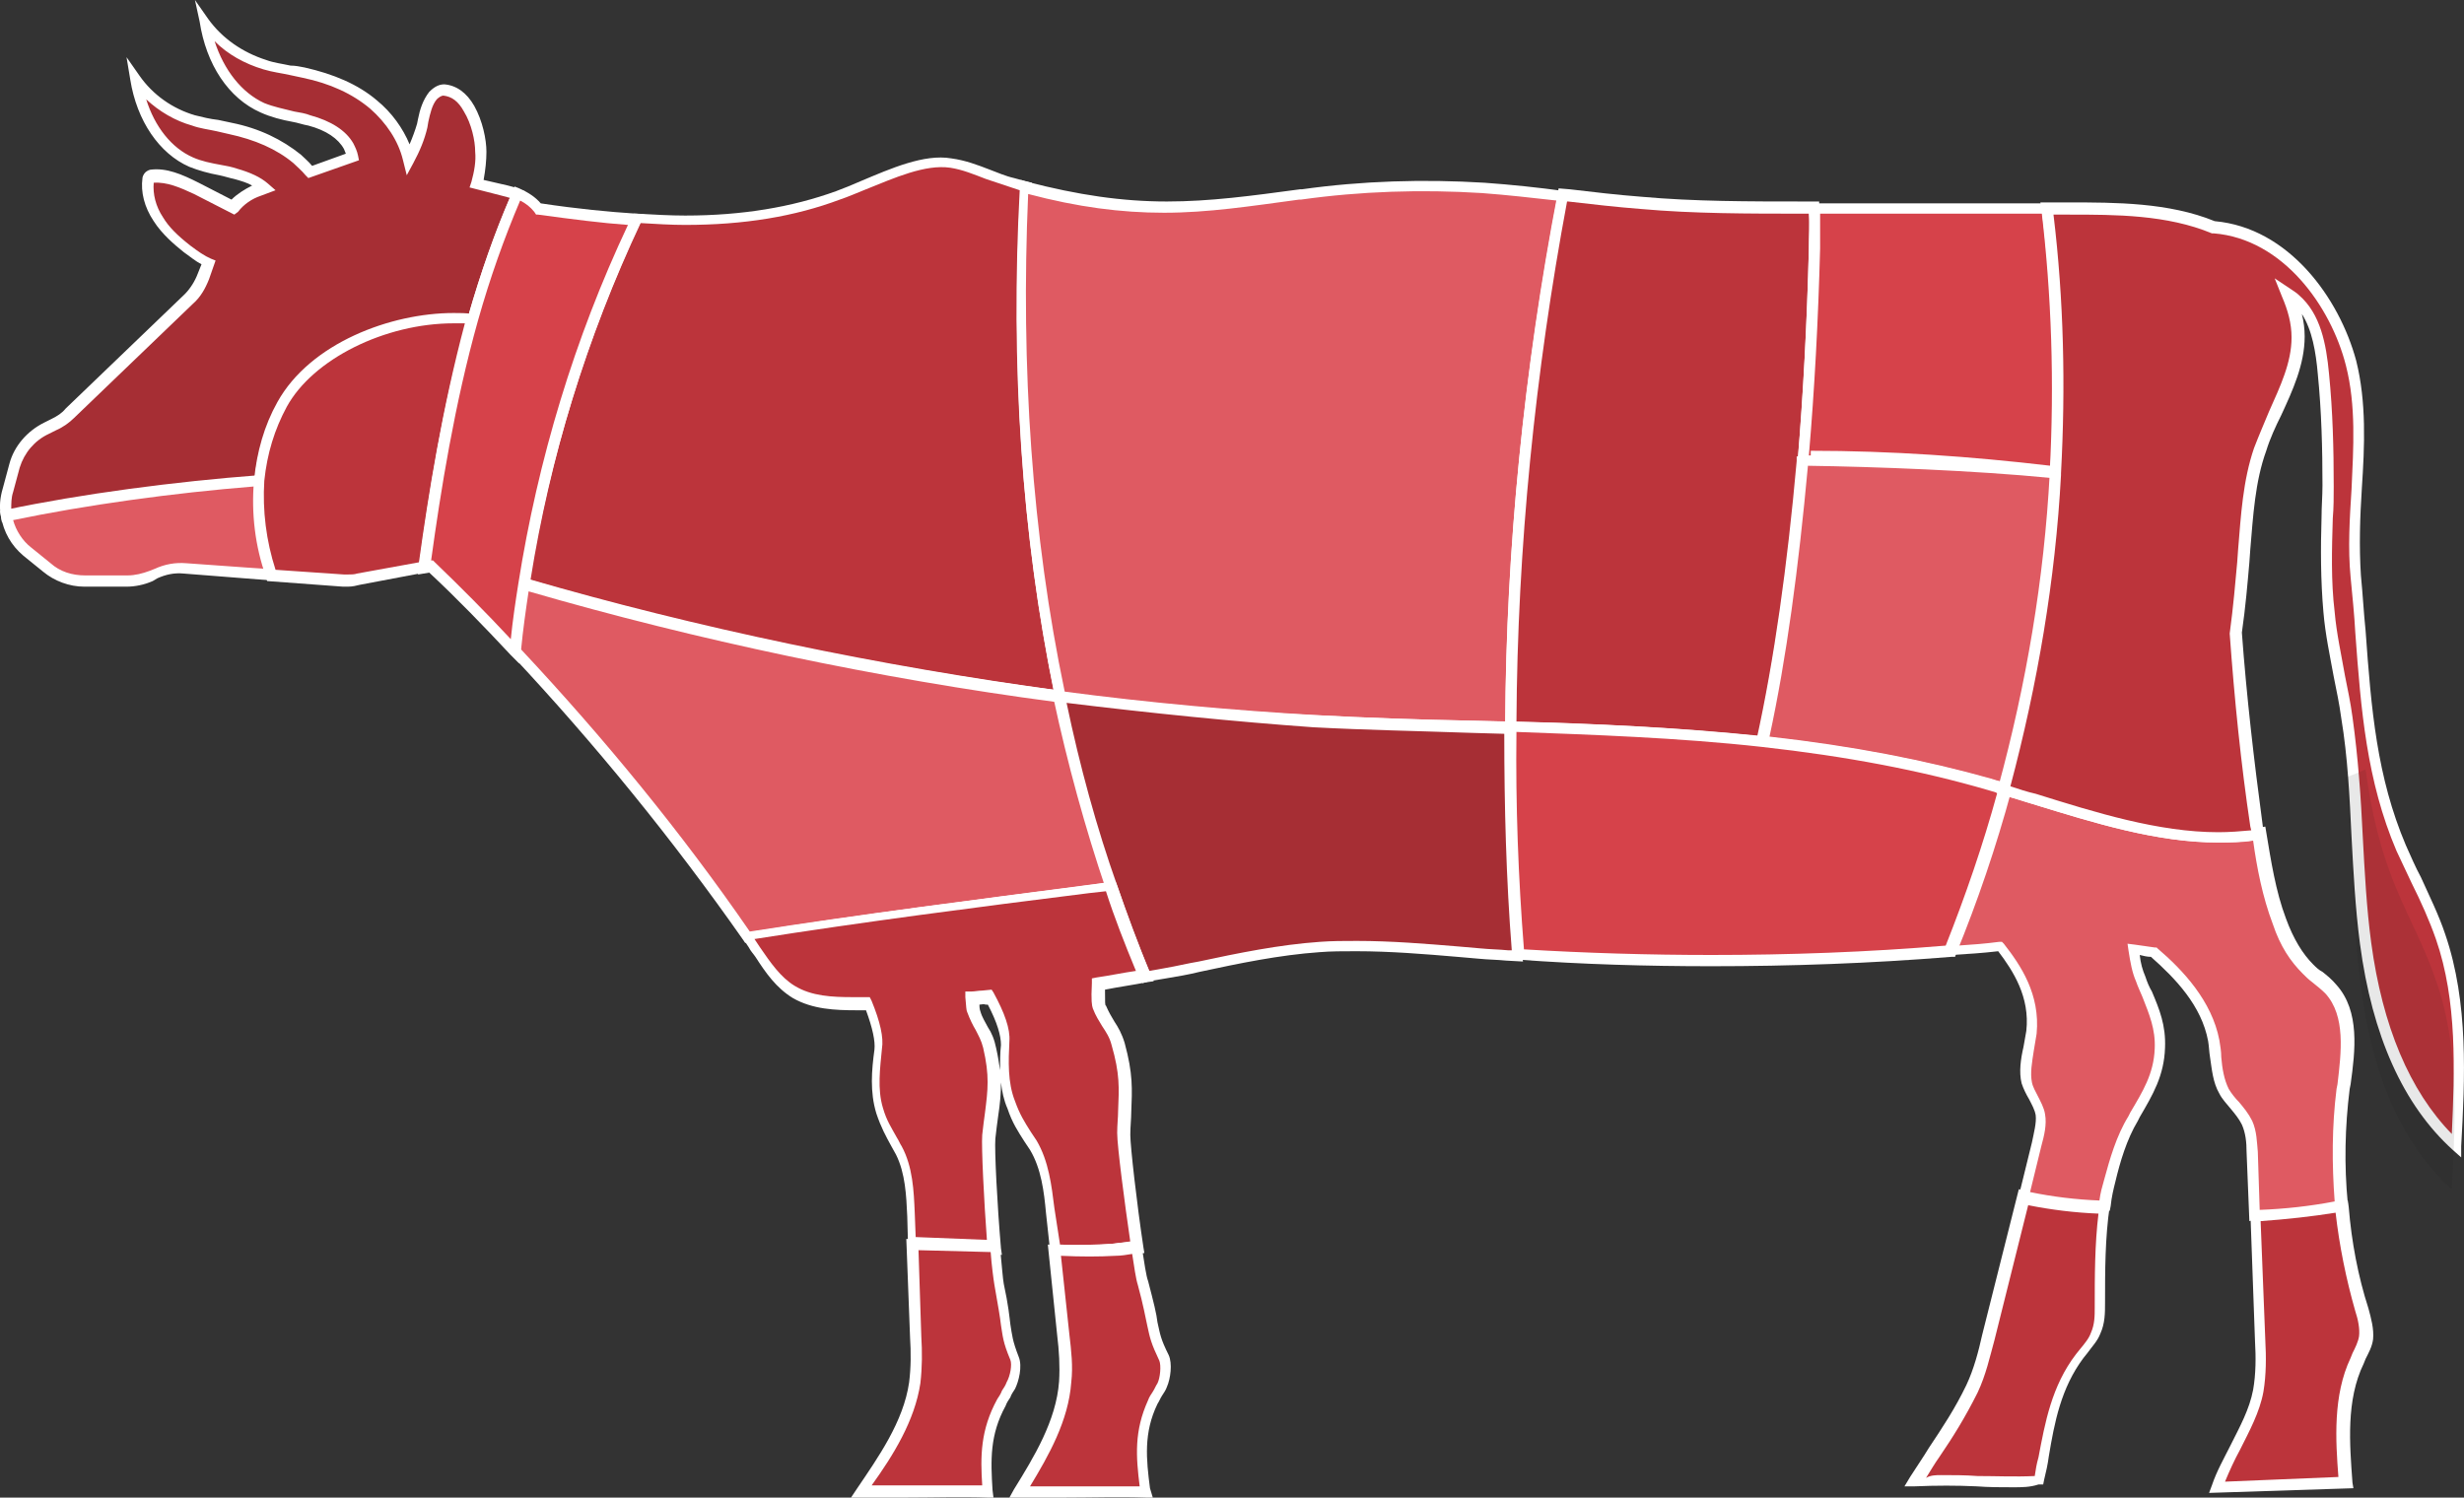 <?xml version="1.0" encoding="utf-8"?>
<!-- Generator: Adobe Illustrator 24.2.0, SVG Export Plug-In . SVG Version: 6.00 Build 0)  -->
<svg version="1.1" id="Calque_1" xmlns="http://www.w3.org/2000/svg" xmlns:xlink="http://www.w3.org/1999/xlink" x="0px" y="0px"
	 viewBox="0 0 262.9 159.8" style="enable-background:new 0 0 262.9 159.8;" xml:space="preserve">
<rect x="0" y="0" width="262.9" height="159.8" fill="#333333" stroke="none"/>
<style type="text/css">
	.st0{fill:#A62E34;}
	.st1{fill:#FFFFFF;}
	.st2{fill:#BC343B;}
	.st3{fill:#DF5A62;}
	.st4{fill:#D6424A;}
	.st5{opacity:0.1;fill:#1D1D1B;}
</style>
<g>
	<g>
		<g>
			<path class="st0" d="M30.2,43.2C33.6,37,43,33.3,50.4,34c1.3-4.6,2.9-9.1,4.8-13.4c-0.4-0.1-0.7-0.3-1.1-0.4l-3.2-0.7
				c0.3-1.2,0.5-2.3,0.5-3.4c0-1.2-0.4-3.2-1.2-4.6c-0.6-1.1-1.5-1.9-2.6-2c-0.5,0-0.9,0.3-1.2,0.6c-0.7,0.9-0.9,2.1-1.2,3.2
				c-0.3,1.3-0.8,2.5-1.5,3.6c-0.5-2.3-1.9-4.3-3.7-5.8c-2.1-1.8-4.7-2.8-7.4-3.4c-1.4-0.3-2.8-0.5-4.1-0.9
				c-2.6-0.8-4.9-2.4-6.5-4.6c0.6,3.8,2.6,7.7,6.2,9.3c1.6,0.7,3.3,0.9,5,1.3c1.7,0.4,3.4,1.2,4.2,2.7c0.2,0.4,0.3,0.8,0.4,1.2
				l-4.5,1.6c-0.4-0.5-0.9-1-1.4-1.4c-2-1.7-4.5-2.7-7.1-3.2c-1.3-0.3-2.6-0.4-3.9-0.8c-2.5-0.7-4.7-2.3-6.2-4.4
				c0.6,3.7,2.5,7.4,5.9,8.9c1.5,0.7,3.2,0.8,4.8,1.2c1.1,0.3,2.2,0.7,3,1.5l-0.6,0.2c-1.1,0.4-2,1-2.7,1.8c-1.3-0.7-2.6-1.3-3.9-2
				c-1.5-0.8-3.1-1.5-4.8-1.3c-0.1,0-0.2,0-0.3,0.1c-0.1,0.1-0.1,0.2-0.1,0.3c-0.2,1.5,0.3,2.9,1.1,4.2c0.8,1.2,1.9,2.2,3.1,3.1
				c0.7,0.6,1.5,1.1,2.3,1.5l-0.5,1.5c-0.3,0.9-0.9,1.7-1.6,2.4L7.4,44.1c-0.5,0.5-1.1,0.9-1.7,1.2L5,45.7c-1.7,0.8-2.9,2.2-3.4,4
				l-0.7,2.6c-0.3,0.9-0.3,1.8-0.1,2.7c8.8-1.8,18.8-3.1,27-3.7C28,48.5,28.8,45.7,30.2,43.2z"/>
			<path class="st1" d="M0.2,55.7l-0.1-0.6c-0.2-1-0.1-2,0.2-3L1,49.5c0.5-1.9,1.9-3.5,3.7-4.4l0.8-0.4c0.6-0.3,1.1-0.6,1.5-1.1
				l12.7-12.2c0.6-0.6,1.1-1.4,1.4-2.2l0.4-1c-0.6-0.3-1.2-0.8-1.9-1.3c-1-0.8-2.3-1.9-3.2-3.3c-1-1.5-1.4-3.1-1.2-4.6
				c0-0.1,0.1-0.4,0.3-0.6c0.2-0.2,0.5-0.3,0.6-0.3c1.7-0.2,3.3,0.5,5.1,1.4l3.5,1.8c0.6-0.6,1.4-1.1,2.2-1.5
				c-0.5-0.3-1.2-0.5-1.9-0.7c-0.5-0.1-1.1-0.3-1.6-0.4c-1.1-0.2-2.2-0.5-3.2-0.9c-3.2-1.4-5.6-4.9-6.3-9.3l-0.4-2.4l1.4,2
				c1.4,2,3.5,3.5,5.9,4.2c0.8,0.2,1.6,0.4,2.5,0.5c0.5,0.1,0.9,0.2,1.4,0.3c3,0.6,5.4,1.8,7.4,3.4c0.4,0.4,0.8,0.7,1.2,1.2l3.6-1.3
				c-0.1-0.2-0.1-0.3-0.2-0.5c-0.6-1.1-1.9-2-3.8-2.5c-0.6-0.1-1.1-0.3-1.7-0.4c-1.1-0.2-2.3-0.5-3.4-1c-3.4-1.5-5.8-5.1-6.5-9.7
				L20.8,0l1.4,2c1.5,2.1,3.7,3.6,6.2,4.4c0.8,0.3,1.7,0.4,2.6,0.6C31.5,7,32,7.1,32.5,7.2c3.1,0.7,5.7,1.8,7.7,3.5
				c1.6,1.3,2.8,3,3.5,4.7c0.3-0.7,0.6-1.5,0.8-2.2l0.1-0.5c0.2-1,0.5-2,1.2-2.9c0.5-0.5,1-0.8,1.6-0.8c1.3,0.1,2.4,0.9,3.2,2.3
				c0.9,1.6,1.3,3.6,1.3,4.9c0,0.9-0.1,1.9-0.3,3l2.6,0.6c0.4,0.1,0.8,0.2,1.2,0.4l0.6,0.2l-0.2,0.6c-1.8,4.1-3.4,8.5-4.8,13.4
				l-0.1,0.5l-0.5,0c-0.6-0.1-1.2-0.1-1.9-0.1c-7.3,0-15,3.8-17.8,8.9c-1.3,2.4-2.1,5-2.4,7.9l0,0.5l-0.5,0
				c-9.1,0.7-18.9,2-26.9,3.7L0.2,55.7z M16.4,19.5c-0.1,1.2,0.2,2.5,1,3.7c0.6,1,1.5,1.9,2.9,3c0.8,0.6,1.5,1.1,2.2,1.4l0.5,0.2
				l-0.7,2c-0.4,1-0.9,1.9-1.7,2.6L7.9,44.6c-0.5,0.5-1.2,1-1.9,1.3l-0.8,0.4c-1.5,0.7-2.6,2-3.1,3.6l-0.7,2.6
				c-0.2,0.6-0.2,1.2-0.2,1.9c7.8-1.6,17.2-2.8,26-3.5c0.3-2.9,1.2-5.5,2.5-7.9c3.5-6.3,12.1-9.5,18.8-9.5c0.5,0,1,0,1.5,0.1
				c1.3-4.5,2.7-8.6,4.4-12.5c-0.2,0-0.3-0.1-0.4-0.1L50.1,20l0.2-0.6c0.3-1.1,0.5-2.2,0.4-3.2c0-1.2-0.4-3-1.2-4.3
				c-0.6-1.1-1.3-1.6-2.2-1.7c0,0,0,0,0,0c-0.2,0-0.5,0.2-0.7,0.4c-0.5,0.6-0.7,1.5-0.9,2.4l-0.1,0.6c-0.3,1.3-0.8,2.5-1.5,3.8
				l-0.7,1.3L43,17.1c-0.5-2.1-1.8-4-3.5-5.5c-1.9-1.6-4.3-2.7-7.2-3.3c-0.5-0.1-0.9-0.2-1.4-0.3c-0.9-0.2-1.8-0.3-2.8-0.6
				c-2-0.6-3.8-1.6-5.2-3c1,3.1,2.9,5.5,5.3,6.6c1,0.4,2,0.6,3.2,0.9c0.6,0.1,1.2,0.2,1.7,0.4c2.2,0.6,3.8,1.6,4.6,3
				c0.2,0.4,0.4,0.8,0.5,1.3l0.1,0.5l-5.4,1.9l-0.3-0.3c-0.4-0.5-0.9-0.9-1.3-1.3c-1.8-1.5-4.1-2.5-6.9-3.1
				c-0.4-0.1-0.9-0.2-1.3-0.3c-0.9-0.2-1.8-0.3-2.6-0.6c-1.8-0.5-3.5-1.5-4.9-2.8c0.9,2.9,2.7,5.2,5,6.2c0.9,0.4,1.9,0.6,3,0.8
				c0.6,0.1,1.1,0.2,1.7,0.4c1.4,0.4,2.5,0.9,3.3,1.6l0.8,0.7l-1.6,0.6c-0.9,0.3-1.8,0.9-2.4,1.7L25,22.9l-4.3-2.2
				C19.2,20,17.8,19.4,16.4,19.5z"/>
		</g>
		<g>
			<path class="st2" d="M113.1,74.3c-3.7-17.8-4.8-36.2-3.7-54.4c-0.5-0.1-0.9-0.2-1.4-0.4c-2.3-0.7-4.2-1.8-6.6-2.1
				c-3.7-0.6-8.5,2.2-12,3.5c-6.8,2.5-14.1,2.9-21.4,2.5c-5.8,12.3-9.9,25.5-12,39C74,67.6,93.6,71.7,113.1,74.3z"/>
			<path class="st1" d="M113.8,75l-0.8-0.1c-19.2-2.5-39-6.7-57.3-12l-0.5-0.1l0.1-0.5c2.2-13.6,6.2-26.7,12.1-39.1l0.2-0.4l0.4,0
				c1.8,0.1,3.5,0.2,5.1,0.2c6.1,0,11.4-0.9,16.1-2.6c0.8-0.3,1.8-0.7,2.7-1.1c3.1-1.3,6.7-2.9,9.6-2.4c1.5,0.2,2.8,0.7,4.1,1.2
				c0.8,0.3,1.7,0.7,2.6,0.9c0.4,0.1,0.7,0.2,1.1,0.3l0.8,0.2l0,0.5c-1.1,19,0.1,37.2,3.7,54.3L113.8,75z M56.6,61.9
				c17.8,5.2,37,9.2,55.8,11.7c-3.4-16.8-4.6-34.7-3.6-53.3c-0.3-0.1-0.6-0.2-0.9-0.3c-0.9-0.3-1.8-0.6-2.7-0.9
				c-1.3-0.5-2.5-1-3.8-1.2c-2.7-0.4-6,1.1-9,2.3c-1,0.4-1.9,0.8-2.8,1.1c-4.8,1.8-10.2,2.7-16.5,2.7c-1.5,0-3.1-0.1-4.8-0.2
				C62.6,36,58.7,48.7,56.6,61.9z"/>
		</g>
		<g>
			<path class="st3" d="M27.7,51.3c-8.2,0.6-18.2,1.9-27,3.7c0.2,1.5,1,2.8,2.2,3.8l2.1,1.7C6.1,61.5,7.5,62,9,62h4.5
				c0.9,0,1.8-0.2,2.6-0.6l0.5-0.2c1-0.4,2-0.6,3.1-0.5l9.3,0.7C27.8,58.1,27.4,54.7,27.7,51.3z"/>
			<path class="st1" d="M13.5,62.6H9c-1.6,0-3.2-0.6-4.4-1.6l-2.1-1.7c-1.3-1.1-2.1-2.5-2.4-4.2L0,54.5l0.6-0.1
				c8.1-1.7,17.9-3,27.1-3.7l0.7-0.1l-0.1,0.7c-0.3,3.2,0.1,6.6,1.2,9.8l0.3,0.9l-10.2-0.8c-1-0.1-1.9,0.1-2.8,0.5L16.3,62
				C15.4,62.4,14.4,62.6,13.5,62.6z M1.4,55.5c0.3,1.1,1,2.2,1.9,2.9l2.1,1.7c1,0.9,2.3,1.3,3.7,1.3h4.5c0.8,0,1.6-0.2,2.4-0.5
				l0.5-0.2c1.1-0.5,2.2-0.7,3.4-0.6l8.4,0.6c-0.9-2.9-1.2-5.9-1.1-8.8C18.4,52.6,9.1,53.9,1.4,55.5z"/>
		</g>
		<g>
			<path class="st3" d="M113.1,74.3c9.1,1.2,18.2,2.1,27.1,2.5c7,0.4,14,0.5,21,0.7c0.1-19,2-38.1,5.6-56.7
				c-2.9-0.3-5.7-0.7-8.6-0.9c-6.5-0.4-13-0.2-19.4,0.7c-10.4,1.4-17.4,2.5-29.5-0.8C108.3,38.1,109.4,56.5,113.1,74.3z"/>
			<path class="st1" d="M161.8,78.2l-4.6-0.1c-5.6-0.2-11.3-0.3-16.9-0.6c-8.8-0.5-17.9-1.3-27.2-2.5l-0.4-0.1l-0.1-0.4
				c-3.6-17.1-4.8-35.5-3.7-54.6l0-0.7l0.7,0.2c5.4,1.4,10.1,2.1,14.9,2.1c4.6,0,9-0.6,14.2-1.3l0.2,0c6.4-0.9,13-1.1,19.5-0.7
				c2.8,0.2,5.7,0.5,8.6,0.9l0.6,0.1l-0.1,0.6c-3.6,18.6-5.5,37.7-5.6,56.6L161.8,78.2z M113.6,73.8c9.1,1.2,18.1,2,26.7,2.5
				c5.6,0.3,11.4,0.5,16.9,0.6l3.4,0.1c0.1-18.6,2-37.3,5.5-55.6c-2.7-0.3-5.3-0.6-8-0.8c-6.4-0.4-12.9-0.2-19.3,0.7l-0.2,0
				c-5.2,0.7-9.7,1.4-14.4,1.4c-4.6,0-9.2-0.6-14.5-2C108.9,39.2,110.1,57.1,113.6,73.8z"/>
		</g>
		<g>
			<path class="st2" d="M212.2,142.7c-0.5,1.8-0.9,3.7-1.8,5.5c-1.8,3.7-3.8,6.3-6.1,9.9c4.6-0.2,8.6,0.2,13.2,0
				c0.9-4.5,1.3-9.2,4.3-13.2c0.6-0.8,1.3-1.6,1.7-2.5c0.5-1,0.4-2.1,0.4-3.1c0-3.5,0-7,0.5-10.4c-2.9,0-5.8-0.4-8.6-1.1
				C214.7,132.7,213.5,137.7,212.2,142.7z"/>
			<path class="st1" d="M214.8,158.7c-1.3,0-2.6,0-3.9-0.1c-2.1-0.1-4.3-0.1-6.6,0l-1.1,0l0.6-1c0.7-1.1,1.4-2.1,2-3.1
				c1.4-2.1,2.8-4.2,4-6.7c0.8-1.7,1.3-3.6,1.7-5.4l3.9-15.5l0.6,0.1c2.8,0.7,5.6,1,8.5,1l0.7,0l-0.1,0.7c-0.5,3.4-0.5,6.9-0.5,10.3
				c0,1.1,0,2.2-0.5,3.3c-0.3,0.8-0.9,1.4-1.4,2.1l-0.4,0.5c-2.4,3.2-3.1,6.9-3.7,10.5c-0.1,0.8-0.3,1.7-0.5,2.5l-0.1,0.5l-0.5,0
				C216.6,158.7,215.7,158.7,214.8,158.7z M207.1,157.4c1.3,0,2.6,0,3.9,0.1c2,0,4,0.1,6.1,0c0.1-0.7,0.2-1.3,0.4-2
				c0.7-3.7,1.4-7.6,4-11l0.4-0.5c0.5-0.6,1-1.2,1.2-1.8c0.4-0.9,0.4-1.8,0.4-2.7c0-3.3,0-6.7,0.4-10c-2.5-0.1-5-0.4-7.5-0.9
				l-3.6,14.4c-0.5,1.8-0.9,3.7-1.8,5.6c-1.3,2.6-2.6,4.7-4.1,6.9c-0.5,0.7-0.9,1.4-1.4,2.2C206,157.4,206.6,157.4,207.1,157.4z"/>
		</g>
		<g>
			<path class="st2" d="M188,79.1c2.1-9.4,3.4-19.7,4.3-29.9c0.7-7.8,1-15.5,1.2-22.7c0-1.4,0.1-2.9,0-4.3c-6.2,0-12.3,0-18.4-0.5
				c-2.8-0.2-5.6-0.6-8.4-0.9c-3.7,18.7-5.5,37.7-5.6,56.7C170.2,77.8,179.2,78.2,188,79.1z"/>
			<path class="st1" d="M188.5,79.8l-0.5-0.1c-9.2-1-18.7-1.3-26.8-1.6l-0.6,0l0-0.6c0.1-19,2-38.2,5.6-56.9l0.1-0.5l1.2,0.1
				c2.5,0.3,5.1,0.6,7.7,0.8c5.6,0.5,11.3,0.5,17.5,0.5h1.4l0,0.6c0,1.5,0,2.9,0,4.3c-0.2,7.9-0.6,15.6-1.2,22.7
				c-1,11.3-2.4,21.3-4.3,30L188.5,79.8z M161.8,77c7.9,0.2,16.9,0.6,25.8,1.5c1.8-8.5,3.2-18.3,4.2-29.3c0.6-7.2,1-14.8,1.2-22.7
				c0-1.2,0.1-2.5,0-3.7h-0.3c-6.3,0-12,0-17.6-0.5c-2.6-0.2-5.2-0.5-7.8-0.8l-0.1,0C163.8,39.7,161.9,58.4,161.8,77z"/>
		</g>
		<g>
			<path class="st2" d="M241.1,143c0.1,1.8,0.1,3.6-0.2,5.4c-0.7,3.7-3.1,6.8-4.4,10.3c4.5-0.2,9.1-0.4,13.6-0.6
				c-0.4-4.4-0.7-9,1.2-13c0.4-0.8,0.8-1.6,1-2.4c0.2-1-0.2-2-0.5-3c-1.1-3.6-1.7-7.2-2.1-11c-3,0.6-6.1,0.9-9.2,1
				C240.8,134.1,241,138.6,241.1,143z"/>
			<path class="st1" d="M235.7,159.3l0.3-0.8c0.5-1.5,1.3-2.9,2-4.3c1-2,2-3.8,2.4-5.9c0.3-1.7,0.3-3.5,0.2-5.2l-0.5-13.9l0.6,0
				c3.1-0.1,6.2-0.4,9.2-1l0.6-0.1l0.1,0.7c0.3,3.7,1,7.4,2.1,10.8c0.3,1.1,0.6,2.2,0.5,3.3c-0.1,0.8-0.5,1.5-0.8,2.1l-0.2,0.5
				c-1.9,3.9-1.5,8.6-1.2,12.7l0.1,0.6L235.7,159.3z M241.2,130.3l0.5,12.7c0.1,1.8,0.1,3.7-0.2,5.5c-0.4,2.2-1.5,4.2-2.5,6.2
				c-0.6,1.1-1.1,2.2-1.6,3.4l12.1-0.5c-0.3-3.9-0.6-8.7,1.3-12.7l0.2-0.5c0.3-0.6,0.6-1.2,0.7-1.8c0.1-0.8-0.1-1.8-0.4-2.7
				c-1-3.5-1.7-7-2.1-10.5C246.7,129.8,244,130.1,241.2,130.3z"/>
		</g>
		<g>
			<path class="st4" d="M193.6,26.5c-0.2,7.2-0.6,14.9-1.2,22.7c7.9,0.1,19.1,0.6,27,1.3c0-0.1,0-0.1,0-0.2
				c-8.7-1.1-17.4-1.6-26.2-1.6c8.7,0,17.5,0.6,26.2,1.6c0.5-9.4,0.2-18.8-0.9-28.2c-8.3,0-16.6,0-24.9,0
				C193.7,23.7,193.6,25.1,193.6,26.5z"/>
			<path class="st1" d="M219.3,51.2c-8.3-0.8-19.7-1.2-27-1.3l-0.6,0l0.1-0.6c0.6-7.2,1-14.8,1.2-22.7c0-1.4,0.1-2.9,0-4.3l0-0.6
				l26,0l0.1,0.5c1.1,9.1,1.4,18.5,0.9,27.7h0l-0.1,1.2l0,0L219.3,51.2z M193.2,48.1c8.5,0,17.1,0.6,25.6,1.6c0.5-9,0.2-18-0.9-26.9
				l-23.7,0c0,1.3,0,2.5,0,3.7c-0.2,7.7-0.6,15.1-1.2,22.1c0.1,0,0.2,0,0.2,0L193.2,48.1z"/>
		</g>
		<g>
			<path class="st3" d="M188,79.1c8.2,0.9,16.3,2.3,24.3,4.6c0.5,0.2,1,0.3,1.5,0.5c3-11,4.9-22.3,5.5-33.6
				c-7.9-0.8-19.1-1.2-27-1.3C191.5,59.4,190.1,69.7,188,79.1z"/>
			<path class="st1" d="M214.3,84.9l-0.7-0.2c-0.5-0.1-1-0.3-1.5-0.4c-7.2-2.1-15.1-3.6-24.1-4.6l-0.7-0.1l0.1-0.6
				c1.9-8.6,3.3-18.6,4.3-29.8l0-0.5l0.6,0c7.3,0.1,18.7,0.5,27.1,1.3L220,50l0,0.6c-0.6,11.4-2.5,22.7-5.6,33.8L214.3,84.9z
				 M188.8,78.6c8.9,1,16.6,2.5,23.7,4.5c0.3,0.1,0.6,0.2,1,0.3c2.9-10.6,4.7-21.5,5.3-32.4c-8.1-0.8-18.8-1.2-25.9-1.3
				C191.9,60.6,190.6,70.3,188.8,78.6z"/>
		</g>
		<g>
			<path class="st3" d="M113.1,74.3c-19.5-2.6-39.1-6.7-57.2-12c-0.4,2.4-0.7,4.8-1,7.2C64,79,72.2,89.2,79.7,100
				c12.3-2,26.2-3.7,38.9-5.3C116.4,88,114.5,81.2,113.1,74.3z"/>
			<path class="st1" d="M79.5,100.6l-0.2-0.3c-7.5-10.7-15.8-20.9-24.7-30.4l-0.2-0.2l0-0.3c0.3-2.4,0.6-4.8,1-7.2l0.1-0.7l0.6,0.2
				c18.2,5.3,37.9,9.4,57.1,12l0.4,0.1l0.1,0.4c1.5,7,3.3,13.8,5.5,20.3l0.2,0.7l-3,0.4c-12.3,1.6-25,3.2-36.6,5L79.5,100.6z
				 M55.6,69.3c8.8,9.4,17.1,19.5,24.4,30.1c11.5-1.8,24.1-3.4,36.3-5l1.6-0.2c-2.1-6.2-3.8-12.7-5.3-19.3
				c-18.9-2.5-38.3-6.6-56.2-11.8C56.1,65.1,55.8,67.2,55.6,69.3z"/>
		</g>
		<g>
			<path class="st0" d="M161.2,77.6c-7-0.2-14-0.4-21-0.7c-8.9-0.5-18-1.3-27.1-2.5c1.4,6.9,3.3,13.7,5.6,20.4
				c1.1,3.2,2.3,6.4,3.6,9.6c0.7-0.1,1.5-0.3,2.2-0.4c5.5-1.1,10.9-2.5,16.4-2.9c5.7-0.4,11.4,0.2,17.1,0.6c1.3,0.1,2.7,0.2,4,0.3
				C161.4,93.8,161.1,85.7,161.2,77.6z"/>
			<path class="st1" d="M121.9,104.9l-0.2-0.4c-1.4-3.3-2.6-6.5-3.7-9.6c-2.2-6.5-4.1-13.4-5.6-20.4l-0.2-0.8l0.8,0.1
				c9.2,1.2,18.4,2.1,27.1,2.5c5.6,0.3,11.4,0.5,16.9,0.6l4.6,0.1l0,0.6c0,8.1,0.2,16.3,0.8,24.3l0.1,0.7l-1.8-0.1
				c-1-0.1-1.9-0.1-2.9-0.2l-2.3-0.2c-3.5-0.3-7.2-0.6-10.8-0.6c-1.4,0-2.7,0-3.9,0.1c-4.3,0.3-8.6,1.2-12.8,2.1
				c-1.2,0.3-2.4,0.5-3.6,0.7c-0.6,0.1-1.2,0.2-1.8,0.3L121.9,104.9z M113.8,75c1.4,6.7,3.2,13.3,5.4,19.5c1,3,2.1,5.9,3.4,9.1
				c0.6-0.1,1.2-0.2,1.7-0.3c1.2-0.2,2.4-0.5,3.6-0.7c4.2-0.9,8.6-1.8,12.9-2.1c1.3-0.1,2.6-0.1,4-0.1c3.6,0,7.3,0.3,10.9,0.6
				l2.3,0.2c1,0.1,1.9,0.1,2.9,0.2l0.4,0c-0.6-7.6-0.8-15.4-0.8-23.1l-3.5-0.1c-5.6-0.2-11.3-0.3-16.9-0.6
				C131.7,77,122.8,76.1,113.8,75z"/>
		</g>
		<g>
			<path class="st3" d="M213.8,84.2c-1.6,5.9-3.6,11.7-5.8,17.3c1.8-0.1,3.6-0.3,5.3-0.5c2.1,2.6,3.7,5.5,3.3,9.2
				c-0.2,1.8-0.9,3.8-0.4,5.4c0.3,1.2,1.2,2.1,1.5,3.4c0.2,1-0.1,2.1-0.4,3.2c-0.5,1.8-0.9,3.7-1.4,5.5c2.8,0.7,5.7,1,8.6,1.1
				c0.1-0.9,0.3-1.8,0.5-2.7c0.6-2.3,1.3-4.7,2.5-6.7c1.5-2.5,2.7-4.5,2.9-7.5c0.1-2.9-1.1-4.8-2.1-7.4c-0.4-1-0.6-2.1-0.7-3.2
				c0.7,0.1,1.4,0.2,2.1,0.3c3,2.6,5.7,5.6,6.5,9.4c0.3,1.8,0.2,3.7,1.1,5.3c0.7,1.2,1.9,2.1,2.4,3.4c0.4,1,0.5,2.1,0.5,3.1
				c0.1,2.3,0.2,4.5,0.3,6.8c3.1-0.1,6.2-0.4,9.2-1c-0.4-4.1-0.3-8.3,0.2-12.4c0.5-3.7,1.1-7.9-1.3-10.7c-0.7-0.8-1.7-1.4-2.4-2.2
				c-1.5-1.4-2.4-3.2-3.1-5.1c-1.1-3-1.7-6.2-2.2-9.4C232.1,90.4,222.8,86.9,213.8,84.2z"/>
			<path class="st1" d="M240,130.3l-0.3-7.4c0-1-0.1-2-0.5-2.9c-0.3-0.6-0.7-1.1-1.2-1.7c-0.4-0.5-0.9-1-1.2-1.6
				c-0.7-1.2-0.8-2.6-1-3.9c-0.1-0.6-0.1-1.1-0.2-1.7c-0.7-3.8-3.5-6.7-6.1-9c-0.4,0-0.8-0.1-1.2-0.2c0.1,0.9,0.3,1.6,0.6,2.3
				c0.2,0.6,0.4,1.1,0.7,1.6c0.8,1.9,1.5,3.6,1.4,6c-0.1,3-1.3,5-2.7,7.4l-0.2,0.4c-1.2,2-1.9,4.4-2.4,6.5c-0.2,0.8-0.4,1.6-0.5,2.6
				l-0.1,0.5l-0.5,0c-2.9,0-5.9-0.4-8.7-1.1l-0.6-0.1l1.5-6.1c0.2-1,0.5-2.1,0.4-2.9c-0.1-0.6-0.4-1.1-0.7-1.7
				c-0.3-0.5-0.6-1.1-0.8-1.7c-0.3-1.2-0.1-2.6,0.2-3.9c0.1-0.6,0.2-1.1,0.3-1.7c0.4-3.6-1.4-6.4-3-8.5c-1.7,0.2-3.3,0.3-5,0.4
				l-1,0.1l0.4-0.9c2.2-5.5,4.2-11.3,5.8-17.2l0.2-0.6l0.6,0.2c1.1,0.3,2.2,0.7,3.3,1c6.4,2,13.1,4.1,19.5,4.1
				c1.4,0,2.8-0.1,4.1-0.3l0.6-0.1l0.1,0.6c0.5,3,1,6.3,2.1,9.2c0.8,2.2,1.8,3.8,2.9,4.9c0.3,0.3,0.6,0.6,1,0.8
				c0.5,0.4,1,0.8,1.5,1.4c2.5,2.8,2,7,1.5,10.6l-0.1,0.5c-0.5,4-0.6,8.1-0.2,12.2l0,0.5l-0.5,0.1c-3,0.6-6.2,1-9.3,1.1L240,130.3z
				 M227,100.7l0.8,0.1c0.7,0.1,1.4,0.2,2.1,0.3l0.2,0l0.1,0.1c2.7,2.3,5.8,5.6,6.6,9.8c0.1,0.6,0.2,1.2,0.2,1.8
				c0.1,1.2,0.3,2.4,0.8,3.4c0.3,0.5,0.7,1,1.1,1.4c0.5,0.6,1,1.2,1.4,2c0.5,1.1,0.5,2.3,0.6,3.3l0.2,6.2c2.7-0.1,5.4-0.4,8-0.9
				c-0.3-4-0.3-8,0.2-12l0.1-0.5c0.4-3.4,0.9-7.3-1.3-9.7c-0.4-0.4-0.9-0.8-1.4-1.2c-0.4-0.3-0.7-0.6-1-0.9
				c-1.3-1.3-2.4-2.9-3.2-5.3c-1.1-2.9-1.7-6-2.1-8.9c-1.2,0.2-2.5,0.2-3.7,0.2c-6.6,0-13.3-2.1-19.8-4.1c-0.9-0.3-1.8-0.6-2.7-0.8
				c-1.5,5.4-3.3,10.8-5.3,15.9c1.5-0.1,2.9-0.2,4.4-0.4l0.3,0l0.2,0.2c1.8,2.3,3.9,5.4,3.5,9.6c-0.1,0.6-0.2,1.2-0.3,1.8
				c-0.2,1.3-0.4,2.4-0.2,3.4c0.1,0.5,0.4,1,0.6,1.4c0.3,0.6,0.7,1.3,0.8,2c0.2,1.1-0.1,2.3-0.4,3.4l-1.2,4.9
				c2.4,0.5,4.9,0.8,7.4,0.9c0.1-0.8,0.3-1.5,0.5-2.2c0.6-2.2,1.3-4.7,2.6-6.8l0.2-0.4c1.3-2.2,2.5-4.1,2.6-6.8
				c0.1-2.1-0.6-3.7-1.3-5.5c-0.2-0.5-0.5-1.1-0.7-1.7c-0.4-0.9-0.6-2-0.8-3.3L227,100.7z"/>
		</g>
		<g>
			<path class="st4" d="M212.3,83.7c-7.9-2.3-16.1-3.7-24.3-4.6c-8.9-1-17.9-1.3-26.9-1.6c0,8.1,0.2,16.2,0.8,24.3
				c15.3,1,30.7,0.9,46-0.4c2.3-5.6,4.2-11.4,5.8-17.3C213.3,84,212.8,83.9,212.3,83.7z"/>
			<path class="st1" d="M182.6,103.1C182.6,103.1,182.6,103.1,182.6,103.1c-6.9,0-13.8-0.2-20.6-0.7l-0.5,0l0-0.5
				c-0.6-8-0.9-16.2-0.8-24.3l0-0.6l0.6,0c8.2,0.2,17.6,0.6,26.9,1.6c9.1,1,17.1,2.5,24.4,4.6c0.5,0.1,1,0.3,1.5,0.4l0.6,0.2
				l-0.1,0.6c-1.6,5.9-3.6,11.8-5.9,17.4l-0.1,0.3l-0.4,0C199.6,102.8,191.1,103.1,182.6,103.1z M162.6,101.3
				c6.6,0.4,13.4,0.6,20,0.6h0c8.3,0,16.7-0.3,25-1c2.1-5.3,4-10.8,5.5-16.3c-0.3-0.1-0.7-0.2-1-0.3c-7.2-2.1-15.1-3.6-24.1-4.6
				c-9-1-18.2-1.3-26.2-1.6C161.7,85.9,162,93.7,162.6,101.3z"/>
		</g>
		<g>
			<path class="st2" d="M248.5,65.3c0.4,3.8,1.3,7.5,1.9,11.2c1.2,8,0.9,16.1,1.9,24.1c1,8,3.7,16.2,9.7,21.6
				c0.4-7.5,0.8-15.2-1.7-22.3c-1.1-3.3-2.8-6.3-4.1-9.5c-3.9-9.1-3.8-18.2-4.8-28.9c-0.7-7.6,1.3-15.4-0.6-22.7
				c-1.8-7.1-7.4-13.9-14.6-14.5c-4.8-2-10.2-2-15.4-2c-0.8,0-1.6,0-2.4,0c1.1,9.3,1.4,18.8,0.9,28.2c0,0.1,0,0.1,0,0.2
				c-0.7,11.4-2.5,22.7-5.5,33.6c8.9,2.7,18.3,6.2,27.1,4.8c0-0.3-0.1-0.7-0.2-1c-1-6.8-1.7-13.7-2.2-20.5c0.3-2.5,0.6-5,0.8-7.5
				c0.3-4.1,0.5-8.2,1.8-12.1c1.4-4,4.1-7.8,4.1-12c0-1.6-0.4-3.1-1.1-4.6c0.3,0.2,0.5,0.3,0.8,0.6c2.2,1.9,2.7,5.1,3,8
				c0.4,4,0.5,7.9,0.5,11.9C248.4,56.3,248.1,60.8,248.5,65.3z"/>
			<path class="st1" d="M262.6,123.5l-0.9-0.8c-5.3-4.8-8.6-12.2-9.9-22c-0.5-3.8-0.7-7.7-0.9-11.4c-0.2-4.2-0.4-8.5-1.1-12.7
				c-0.2-1.5-0.5-2.9-0.8-4.4c-0.4-2.2-0.9-4.5-1.1-6.9c-0.3-3.4-0.3-6.8-0.2-10.1c0-1.1,0.1-2.3,0.1-3.4c0-3.9-0.1-7.9-0.5-11.9
				c-0.2-2.3-0.6-4.7-1.7-6.4c0.2,0.8,0.3,1.6,0.3,2.4c0,3-1.3,5.8-2.5,8.4c-0.6,1.2-1.2,2.5-1.6,3.8c-1.2,3.3-1.4,7-1.7,10.5
				L240,60c-0.2,2.3-0.4,4.7-0.8,7.5c0.5,6.8,1.3,13.7,2.2,20.4l0.2,1.6l-0.6,0.1c-1.4,0.2-2.8,0.3-4.3,0.3
				c-6.6,0-13.3-2.1-19.8-4.1c-1.1-0.3-2.2-0.7-3.3-1l-0.6-0.2l0.2-0.6c3-11,4.9-22.2,5.5-33.5l0.6-0.2l-0.6,0
				c0.5-9.4,0.2-18.8-0.9-28l-0.1-0.7l3.1,0c4.9,0,10.6,0,15.5,2c7.9,0.7,13.3,8.2,15.1,14.9c1.1,4.4,0.9,9.1,0.6,13.6
				c-0.2,3.1-0.3,6.2-0.1,9.3c0.2,2,0.3,4,0.5,5.9c0.6,8.4,1.2,15.6,4.3,22.9c0.5,1.1,1,2.3,1.6,3.4c0.9,2,1.9,4,2.6,6.1
				c2.5,7.3,2.1,15.4,1.7,22.6L262.6,123.5z M242.7,29.7l1.8,1.2c0.3,0.2,0.6,0.4,0.8,0.6c2.3,2,2.9,5.2,3.2,8.4c0.4,4,0.5,8,0.5,12
				c0,1.1,0,2.3-0.1,3.4c-0.1,3.3-0.2,6.7,0.2,10c0.2,2.3,0.7,4.5,1.1,6.8c0.3,1.5,0.6,2.9,0.8,4.4c0.6,4.3,0.9,8.6,1.1,12.8
				c0.2,3.7,0.4,7.6,0.9,11.3c1.2,8.9,4.1,15.8,8.6,20.4c0.3-6.7,0.6-14.2-1.7-20.8c-0.7-2-1.6-4-2.6-6c-0.5-1.1-1.1-2.3-1.6-3.4
				c-3.2-7.5-3.8-15.1-4.4-23.3c-0.1-1.9-0.3-3.8-0.5-5.9c-0.3-3.1-0.1-6.3,0.1-9.4c0.2-4.4,0.5-8.9-0.6-13.2
				c-1.6-6.3-6.7-13.5-14.1-14.1l-0.2,0c-4.8-2-10.3-2-15.2-2l-1.7,0c1.1,9.1,1.3,18.4,0.8,27.6l0,0.2c-0.6,11.2-2.5,22.3-5.4,33.2
				c0.9,0.3,1.8,0.6,2.7,0.8c6.4,2,13.1,4.1,19.5,4.1c1.2,0,2.4-0.1,3.5-0.2l-0.1-0.4c-1-6.7-1.7-13.6-2.2-20.6
				c0.4-3,0.6-5.4,0.8-7.6l0.1-1.4c0.3-3.6,0.5-7.3,1.7-10.8c0.5-1.3,1.1-2.7,1.6-3.9c1.2-2.7,2.4-5.2,2.4-7.9c0-1.5-0.4-2.9-1-4.3
				L242.7,29.7z"/>
		</g>
		<g>
			<path class="st2" d="M79.7,100c0.4,0.5,0.8,1.1,1.2,1.6c1.1,1.6,2.2,3.3,3.9,4.2c2,1.2,4.4,1.2,6.6,1.2c0.4,0,0.8,0,1.2,0
				c0.7,1.8,1.2,3.6,1.1,4.8c-0.3,2.3-0.5,4.5,0.2,6.6c0.6,1.8,1.2,2.6,2.1,4.3c1.1,2,1.2,4.5,1.3,6.8c0,1.1,0.1,2.1,0.1,3.2
				c0.4,0,0.7,0,1.1,0c2.6,0.1,5.2,0.2,7.7,0.3c-0.3-4.3-0.7-10.5-0.6-11.8c0.4-4,1-5.4,0.1-9.5c-0.4-1.7-1.2-2.3-1.7-3.9
				c-0.1-0.2-0.1-0.7-0.2-1.4c0.6,0,1.2-0.1,1.8-0.2c1,1.7,1.7,3.5,1.6,4.9c-0.1,2.3-0.2,4.5,0.6,6.7c0.7,1.8,1.4,2.7,2.4,4.3
				c1.2,2,1.5,4.5,1.8,6.9c0.1,1.4,0.3,2.7,0.4,4.1c2.1,0.1,4.3,0.1,6.4-0.1c0.8-0.1,1.6-0.2,2.4-0.3c-0.7-4.3-1.5-10.8-1.4-12.1
				c0.1-4,0.6-5.5-0.6-9.6c-0.5-1.7-1.3-2.3-2-3.9c-0.1-0.3-0.1-1.2-0.1-2.4c1.7-0.3,3.3-0.6,5-0.9c-1.3-3.1-2.5-6.3-3.6-9.6
				C105.9,96.3,92.1,98,79.7,100z"/>
			<path class="st1" d="M115.4,134.1c-0.9,0-1.9,0-2.8-0.1l-0.5,0l-0.5-4.6c-0.2-2.2-0.5-4.7-1.7-6.7l-0.6-0.9
				c-0.7-1.1-1.3-2-1.8-3.5c-0.4-0.9-0.6-1.9-0.7-2.8c0,1.2-0.1,2.3-0.3,3.6c-0.1,0.7-0.2,1.5-0.3,2.4c-0.1,1.2,0.2,7.1,0.6,11.7
				l0.1,0.7l-10-0.4l-0.1-3.7c-0.1-2.2-0.2-4.6-1.2-6.6l-0.5-0.9c-0.6-1.1-1.1-2-1.6-3.5c-0.7-2.3-0.5-4.6-0.2-6.8
				c0.1-0.9-0.2-2.3-0.9-4.2l-1,0c-2.3,0-4.7-0.1-6.8-1.3c-1.8-1.1-2.9-2.7-4-4.4c-0.2-0.3-0.5-0.6-0.7-1l-1-1.5l0.9-0.1
				c11.6-1.9,24.4-3.5,36.7-5.1L119,94l0.2,0.5c1.1,3.1,2.2,6.2,3.6,9.5l0.3,0.7l-0.7,0.1c-1.5,0.3-3,0.5-4.5,0.8
				c0,1.4,0,1.7,0.1,1.7c0.3,0.7,0.6,1.2,0.9,1.7c0.4,0.6,0.8,1.3,1.1,2.3c0.9,3.3,0.8,4.9,0.7,7.4c0,0.7-0.1,1.5-0.1,2.4
				c0,1.2,0.7,7.4,1.4,12l0.1,0.6l-0.6,0.1c-0.8,0.1-1.6,0.2-2.4,0.3C117.9,134,116.7,134.1,115.4,134.1z M113.1,132.8
				c2.1,0.1,4.1,0,5.8-0.1c0.6-0.1,1.2-0.1,1.7-0.2c-0.6-4.1-1.4-10.2-1.4-11.6c0-0.9,0.1-1.7,0.1-2.4c0.1-2.4,0.2-3.9-0.7-7
				c-0.2-0.8-0.6-1.4-1-2c-0.3-0.5-0.7-1.1-1-1.9c-0.1-0.3-0.2-0.8-0.1-2.7l0-0.5l0.5-0.1c1.4-0.2,2.8-0.5,4.2-0.7
				c-1.2-2.9-2.3-5.7-3.2-8.5l-1.8,0.2c-12,1.5-24.3,3.1-35.7,4.9c0.2,0.3,0.4,0.6,0.6,0.9c1.1,1.6,2.2,3.2,3.7,4.1
				c1.8,1.1,4,1.2,6.2,1.2l1.8,0l0.2,0.4c0.9,2.2,1.3,3.9,1.1,5.1c-0.2,2.1-0.5,4.3,0.1,6.3c0.4,1.4,0.9,2.1,1.5,3.2
				c0.2,0.3,0.3,0.6,0.5,0.9c1.2,2.2,1.3,4.8,1.4,7.1l0.1,2.6l7.6,0.3c-0.3-4-0.6-9.9-0.5-11.2c0.1-0.9,0.2-1.7,0.3-2.4
				c0.3-2.4,0.5-3.9-0.2-6.9c-0.2-0.8-0.5-1.3-0.8-1.9c-0.3-0.5-0.6-1.1-0.9-1.9c-0.1-0.2-0.1-0.5-0.2-1.6l0-0.6l0.6,0
				c0.4,0,0.8-0.1,1.2-0.1l1-0.1l0.2,0.3c1.2,2.2,1.8,3.9,1.7,5.2c-0.1,2.1-0.2,4.4,0.6,6.4c0.5,1.4,1,2.2,1.7,3.3l0.6,0.9
				c1.3,2.2,1.6,4.8,1.9,7.2L113.1,132.8z M104.5,107.2c0,0.5,0.1,0.7,0.1,0.7c0.2,0.7,0.5,1.1,0.8,1.7c0.4,0.6,0.7,1.3,0.9,2.3
				c0.2,0.9,0.3,1.6,0.4,2.3c0-0.9,0-1.8,0.1-2.7c0-1-0.4-2.4-1.4-4.3l-0.2,0C104.9,107.1,104.7,107.2,104.5,107.2z"/>
		</g>
		<g>
			<path class="st2" d="M30.2,43.2c-1.4,2.5-2.2,5.3-2.5,8.2c-0.3,3.4,0.1,6.8,1.3,10.1l7.7,0.6c0.5,0,1.1,0,1.6-0.1l7-1.3
				c1.2-9,2.7-17.9,5.2-26.5C43,33.3,33.6,37,30.2,43.2z"/>
			<path class="st1" d="M37.1,62.6L37.1,62.6c-0.2,0-0.3,0-0.5,0l-8.1-0.6l-0.1-0.4c-1.2-3.3-1.6-6.9-1.3-10.3
				c0.3-3.1,1.1-5.9,2.5-8.4c3.5-6.3,12.1-9.5,18.8-9.5c0.7,0,1.3,0,2,0.1l0.7,0.1L51,34.2c-2.6,9.3-4.1,19-5.1,26.4l-0.1,0.4
				l-7.4,1.4C38,62.5,37.6,62.6,37.1,62.6z M29.4,60.8l7.3,0.5c0.1,0,0.3,0,0.4,0l0,0c0.4,0,0.7,0,1-0.1l6.6-1.2
				c1-7.2,2.5-16.5,4.9-25.5c-0.4,0-0.8,0-1.2,0c-7.3,0-15,3.8-17.8,8.9c-1.3,2.4-2.1,5-2.4,7.9C28,54.5,28.4,57.7,29.4,60.8z"/>
		</g>
		<g>
			<path class="st2" d="M97.3,132.8c0.1,3.3,0.2,6.6,0.4,9.8c0.1,1.6,0.1,3.3-0.1,4.9c-0.6,4.2-3.2,8-5.7,11.6c4.6,0,9.1-0.1,13.5,0
				c-0.2-3.3-0.4-6.1,1.5-9.5c0.3-0.6,0.7-1.2,1.1-1.8c0.4-0.7,0.7-2.2,0.4-2.9c-1.2-3.1-0.6-2.3-1.7-7.9c-0.1-0.5-0.3-2-0.4-3.9
				c-2.6-0.1-5.2-0.2-7.7-0.3C98.1,132.8,97.7,132.8,97.3,132.8z"/>
			<path class="st1" d="M106,159.8l-0.6,0c-2.9-0.1-5.9,0-8.9,0c-1.5,0-3.1,0-4.6,0h-1.1l0.6-0.9c2.3-3.4,5-7.2,5.6-11.4
				c0.2-1.6,0.2-3.2,0.1-4.8l-0.4-10.5l10,0.4l0,0.5c0.2,2,0.3,3.4,0.4,3.9c0.5,2.3,0.6,3.5,0.7,4.3c0.2,1.2,0.2,1.7,0.9,3.5
				c0.4,1,0,2.6-0.4,3.4c-0.2,0.3-0.4,0.6-0.5,0.9c-0.2,0.3-0.4,0.6-0.5,0.9c-1.7,3.1-1.6,5.8-1.4,9L106,159.8z M98,133.4l0.3,9.2
				c0.1,1.6,0.1,3.3-0.1,5c-0.6,4-2.9,7.7-5.2,10.9c1.2,0,2.3,0,3.5,0c2.8,0,5.6,0,8.3,0c-0.2-3.1-0.2-5.9,1.6-9.2
				c0.2-0.3,0.4-0.6,0.5-0.9c0.2-0.3,0.4-0.6,0.5-0.9c0.4-0.7,0.6-1.9,0.4-2.4c-0.8-1.9-0.8-2.5-1-3.7c-0.1-0.9-0.3-2-0.7-4.3
				c-0.1-0.6-0.3-2.1-0.4-3.5L98,133.4z"/>
		</g>
		<g>
			<path class="st4" d="M55.9,62.3c2.1-13.5,6.2-26.6,12-39c-3.5-0.2-7-0.7-10.5-1.2c-0.6-0.7-1.4-1.2-2.3-1.6
				c-1.9,4.4-3.5,8.8-4.8,13.4c-2.4,8.6-3.9,17.6-5.2,26.5l0.7-0.1c3.1,2.9,6,6,9,9.1C55.2,67.1,55.5,64.7,55.9,62.3z"/>
			<path class="st1" d="M55.4,70.8l-0.9-0.9c-2.9-3.1-5.8-6.1-8.7-8.8l-1.2,0.2l0.1-0.8c1-7.5,2.5-17.3,5.2-26.6
				c1.4-4.9,3-9.3,4.8-13.5l0.2-0.5l0.5,0.2c0.9,0.4,1.7,0.9,2.3,1.6c4,0.6,7.2,0.9,10.2,1.1l0.9,0.1l-0.4,0.8
				c-5.8,12.3-9.8,25.3-12,38.8c-0.4,2.4-0.7,4.8-0.9,7.2L55.4,70.8z M46.2,59.8l0.2,0.2c2.7,2.6,5.4,5.3,8.1,8.2
				c0.2-2,0.5-4,0.8-5.9c2.1-13.3,6-26.2,11.7-38.3c-2.8-0.2-5.9-0.6-9.6-1.1l-0.2,0L57,22.6c-0.4-0.5-0.9-0.9-1.5-1.2
				c-1.7,4-3.2,8.2-4.5,12.8c-2.5,8.9-4,18.3-5,25.6L46.2,59.8z"/>
		</g>
		<g>
			<path class="st2" d="M112.6,133.4c0.3,3,0.6,6,1,9c0.2,1.6,0.4,3.3,0.2,5c-0.3,4.2-2.6,8.1-4.9,11.8c4.6,0,9.1-0.1,13.5,0
				c-0.4-3.3-0.8-6.2,0.8-9.6c0.3-0.6,0.6-1.2,0.9-1.9c0.4-0.7,0.5-2.2,0.2-2.9c-1.5-3.2-0.7-2.3-2.3-8c-0.1-0.5-0.4-2-0.7-3.8
				c-0.8,0.1-1.6,0.2-2.4,0.3C116.8,133.5,114.7,133.5,112.6,133.4z"/>
			<path class="st1" d="M123,159.8l-0.7,0c-2.9-0.1-5.9,0-8.9,0c-1.5,0-3.1,0-4.6,0h-1.1l0.5-0.9c2.1-3.4,4.5-7.3,4.8-11.5
				c0.1-1.6,0-3.3-0.2-4.9l-1-9.7l0.7,0c2.2,0.1,4.5,0.1,6.3-0.1c0.8-0.1,1.6-0.2,2.3-0.3l0.6-0.1l0.1,0.6c0.3,1.9,0.5,3.3,0.7,3.8
				c0.6,2.3,0.9,3.5,1,4.4c0.3,1.3,0.3,1.7,1.2,3.5c0.4,0.9,0.2,2.5-0.2,3.4c-0.1,0.3-0.3,0.6-0.5,0.9c-0.2,0.3-0.3,0.6-0.5,0.9
				c-1.5,3.1-1.2,5.9-0.8,9L123,159.8z M113.2,134l0.9,8.4c0.2,1.7,0.4,3.4,0.2,5.1c-0.3,4.1-2.4,7.8-4.4,11.1c1.2,0,2.4,0,3.5,0
				c2.8,0,5.5,0,8.2,0c-0.4-3.2-0.6-5.9,0.9-9.2c0.1-0.3,0.3-0.6,0.5-0.9c0.2-0.3,0.3-0.6,0.5-0.9c0.3-0.6,0.4-1.9,0.2-2.4
				c-0.9-1.9-1-2.4-1.3-3.8c-0.2-0.9-0.4-2.1-1-4.3c-0.2-0.6-0.4-2-0.6-3.3c-0.6,0.1-1.2,0.2-1.8,0.2
				C117.3,134.1,115.3,134.1,113.2,134z"/>
		</g>
	</g>
	<path class="st5" d="M261.6,126.9c-6-5.4-8.7-13.6-9.7-21.6c-1-7.4-0.8-14.9-1.7-22.3c0.8-0.3,1.5-0.6,2.2-0.9
		c0.6,4.5,1.6,8.8,3.4,13c1.3,3.1,3,6.2,4.1,9.5C262.4,111.6,262,119.3,261.6,126.9z"/>
</g>
</svg>
